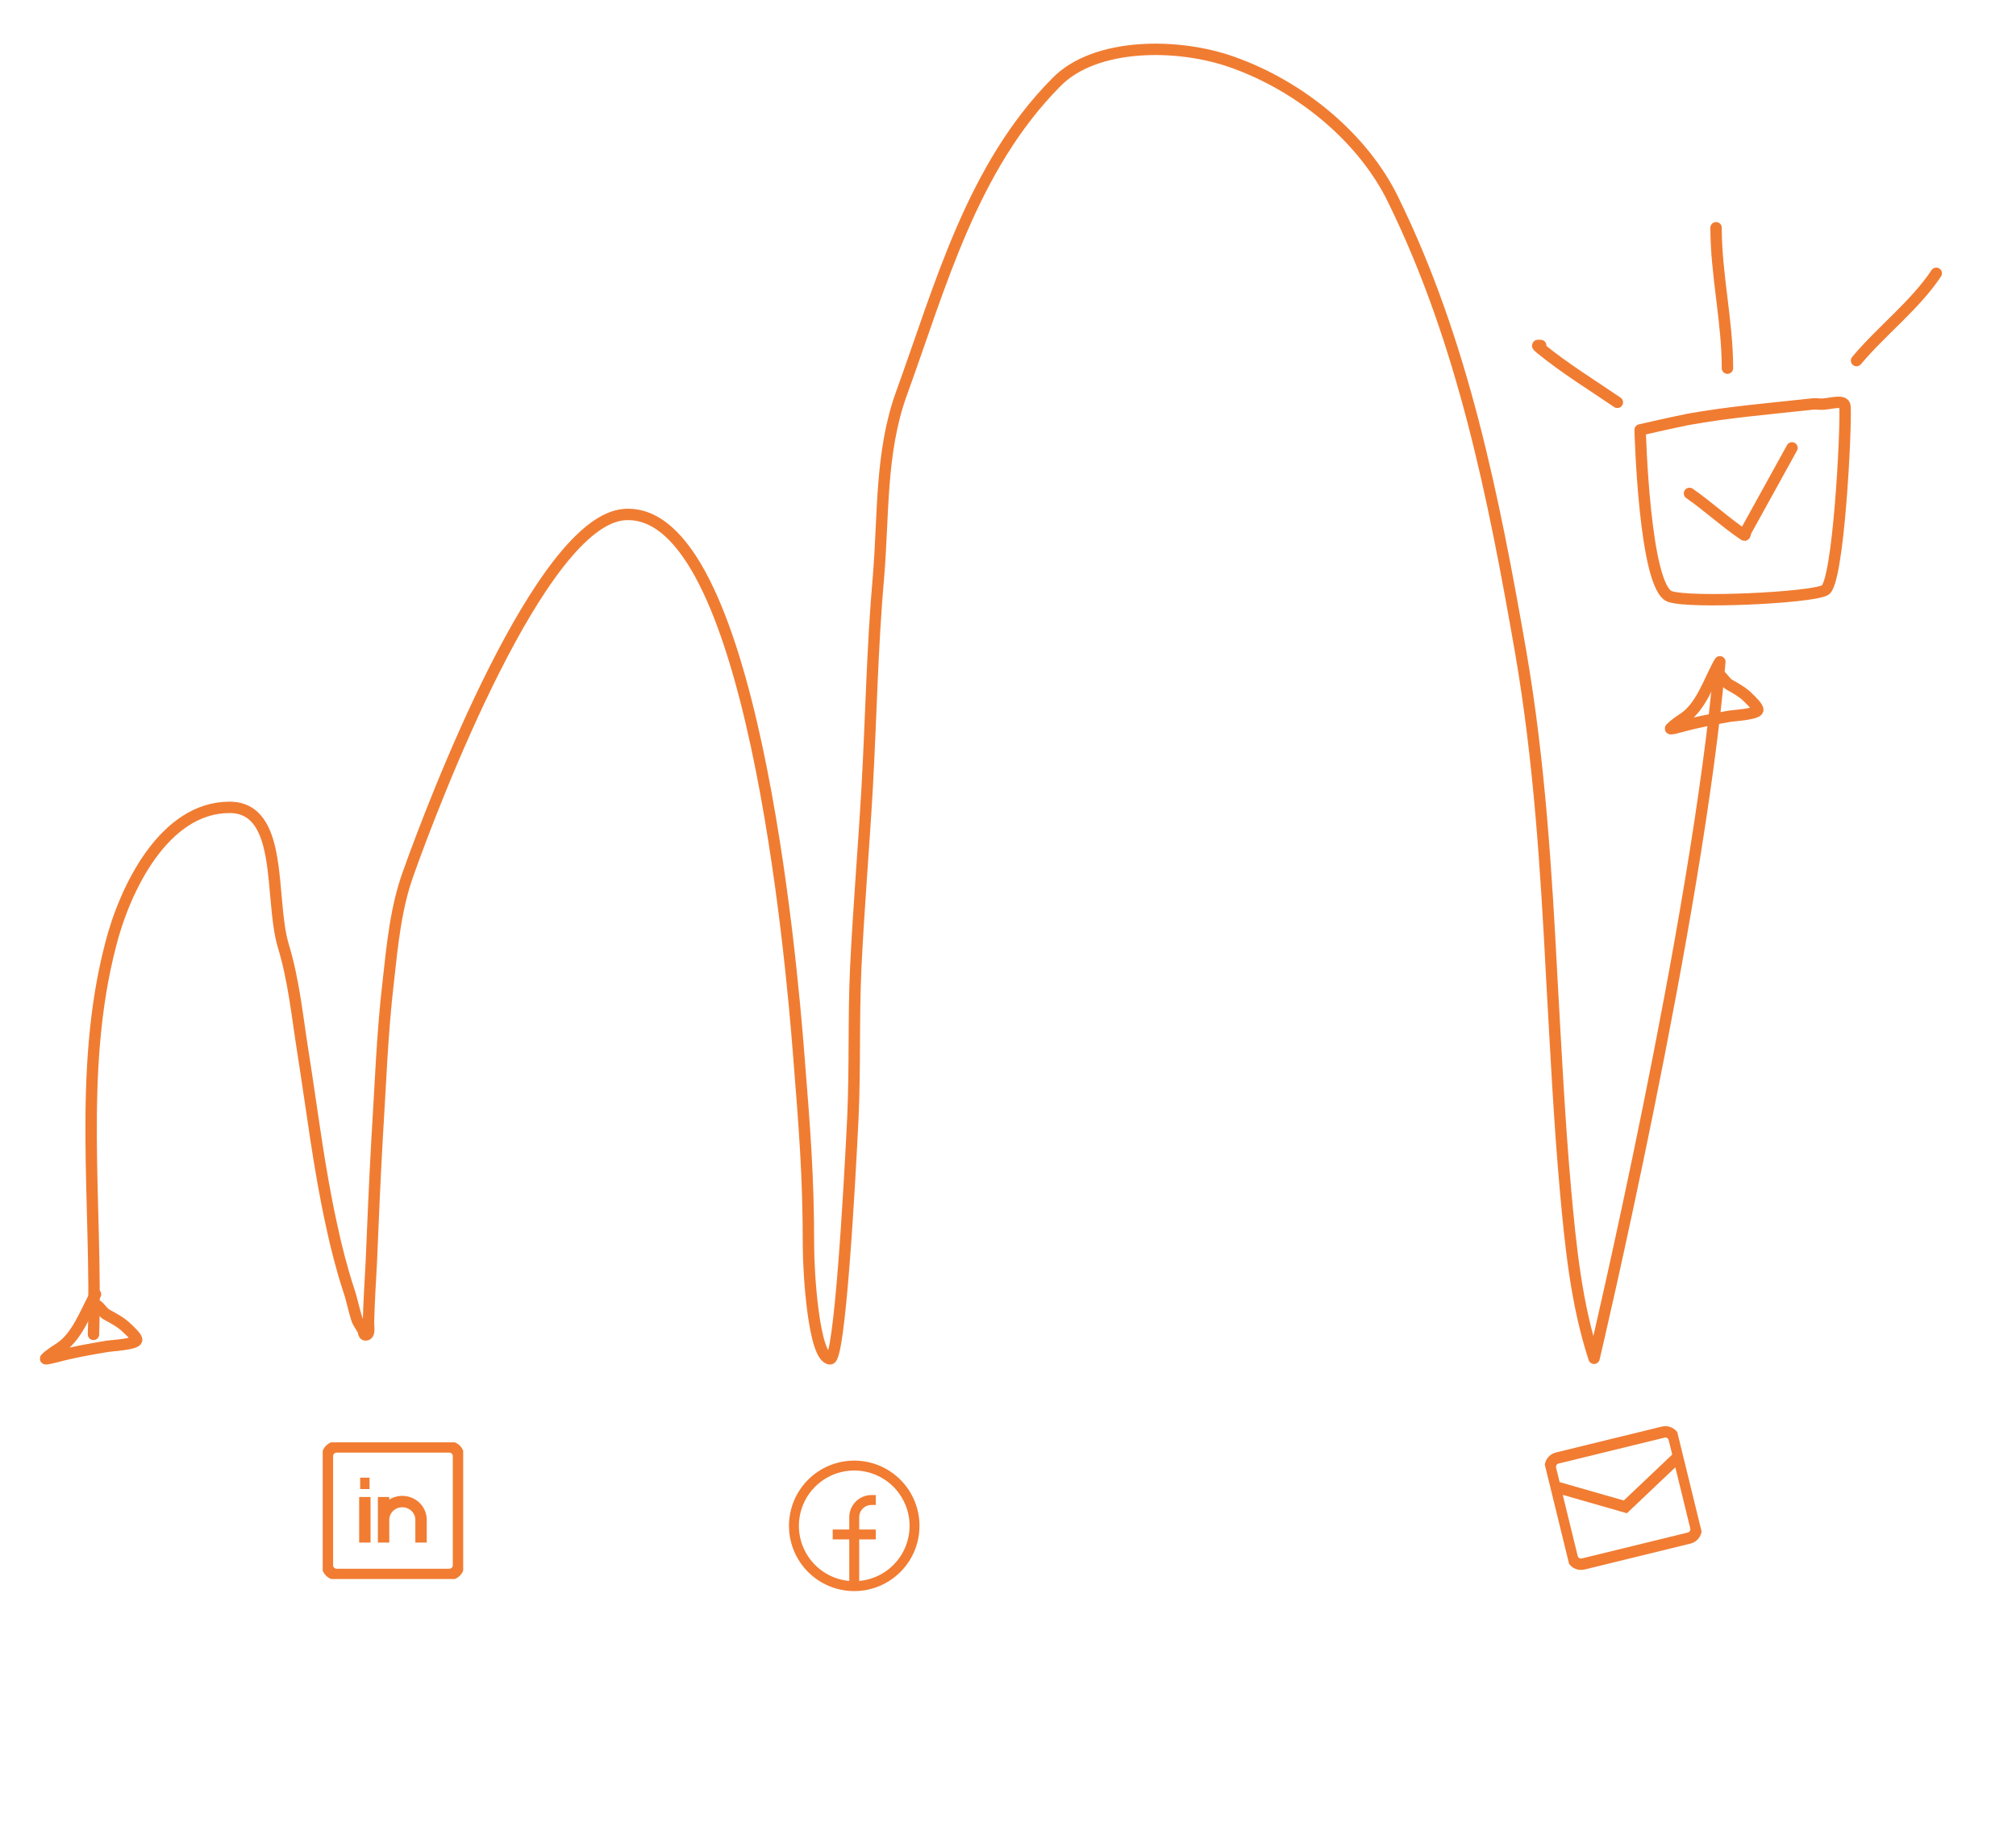 <?xml version="1.0" encoding="UTF-8"?> <svg xmlns="http://www.w3.org/2000/svg" width="531" height="480" viewBox="0 0 531 480" fill="none"> <path d="M24.625 351.559C25.675 317.407 20.427 282.357 29.123 248.954C32.872 234.125 43.218 212.706 60.461 212.706C74.855 212.706 70.956 236.522 74.555 248.954C77.403 258.241 78.303 267.828 79.803 277.264C82.202 292.393 84.001 307.671 87.299 322.65C88.499 328.342 89.998 334.183 91.798 339.726C92.697 342.272 93.147 344.968 94.047 347.664C94.347 348.563 95.096 349.462 95.546 350.36C95.846 350.81 95.696 351.709 96.296 351.709C97.495 351.709 97.046 349.612 97.046 348.413C97.195 343.171 97.495 337.928 97.795 332.686C98.245 321.901 98.695 311.266 99.295 300.481C100.194 286.401 100.644 272.321 102.293 258.391C103.343 248.954 104.243 239.218 107.541 230.081C114.139 211.508 142.477 137.063 164.518 135.565C197.954 133.319 208.45 252.849 210.399 278.163C211.899 297.186 212.948 309.468 212.948 328.491C212.948 335.082 214.298 357.85 218.646 358C221.195 358.149 223.744 313.063 224.643 294.49C225.243 281.308 224.793 268.127 225.393 255.096C226.143 239.368 227.492 223.491 228.392 207.763C229.441 189.189 229.741 170.466 231.391 151.892C232.74 135.865 231.84 119.239 237.388 103.81C247.734 75.351 255.981 44.045 278.321 21.577C288.517 11.242 310.108 11.242 324.503 16.335C342.795 22.776 359.138 36.556 366.935 52.583C385.378 90.18 393.474 131.222 400.521 171.664C405.469 200.274 407.269 229.332 408.768 258.391C409.818 276.815 410.717 295.388 412.367 313.812C413.716 328.641 415.215 343.62 419.864 357.85C419.864 357.85 447.152 242.364 453 174.36" stroke="#F07C32" stroke-width="3" stroke-linecap="round" stroke-linejoin="round"></path> <path d="M432 113.263C432 113.263 433.078 154.953 439.889 157.172C445.502 159.001 476.58 157.506 480.619 155.532C484.238 154.117 486.329 112.878 485.958 107.069C485.805 104.981 481.686 106.622 479.398 106.472C478.635 106.472 477.873 106.323 477.11 106.472C466.279 107.665 455.296 108.56 444.618 110.499C439.431 111.542 432 113.263 432 113.263Z" stroke="#F07C32" stroke-width="3" stroke-linecap="round" stroke-linejoin="round"></path> <path d="M445 129.992C449.896 133.397 454.346 137.542 459.39 140.948C459.687 141.244 459.687 140.207 459.984 139.763C463.989 132.509 467.995 125.254 472 118" stroke="#F07C32" stroke-width="3" stroke-linecap="round" stroke-linejoin="round"></path> <path d="M225 417.882C222.914 417.882 220.849 417.471 218.922 416.673C216.995 415.875 215.244 414.705 213.77 413.23C212.295 411.755 211.125 410.004 210.327 408.077C209.528 406.151 209.118 404.085 209.118 402C209.118 399.914 209.528 397.849 210.327 395.922C211.125 393.995 212.295 392.244 213.77 390.769C215.244 389.294 216.995 388.124 218.922 387.326C220.849 386.528 222.914 386.117 225 386.117C229.212 386.117 233.252 387.791 236.231 390.769C239.209 393.748 240.882 397.787 240.882 402C240.882 406.212 239.209 410.252 236.231 413.23C233.252 416.209 229.212 417.882 225 417.882ZM225 417.882V399.731C225 398.527 225.478 397.373 226.329 396.522C227.18 395.671 228.334 395.193 229.538 395.193H230.672M219.328 404.268H230.672" stroke="#F17C32" stroke-width="2.612"></path> <g clip-path="url(#clip0)"> <path d="M409.543 391.679L428.105 397L442.114 383.71M410.162 384.13L438.08 377.3C438.697 377.149 439.349 377.25 439.892 377.579C440.435 377.909 440.825 378.44 440.976 379.057L446.667 402.322C446.818 402.939 446.718 403.591 446.388 404.134C446.059 404.677 445.527 405.067 444.91 405.218L416.992 412.048C416.375 412.199 415.724 412.098 415.181 411.769C414.638 411.439 414.248 410.908 414.097 410.291L408.405 387.026C408.254 386.409 408.354 385.757 408.684 385.214C409.014 384.671 409.545 384.281 410.162 384.13Z" stroke="#F17C32" stroke-width="3"></path> </g> <g clip-path="url(#clip1)"> <path d="M96.1 394.401V406.401M110.9 406.401V400.401C110.9 399.128 110.38 397.907 109.455 397.007C108.53 396.107 107.275 395.601 105.967 395.601C104.658 395.601 103.404 396.107 102.478 397.007C101.553 397.907 101.033 399.128 101.033 400.401V406.401V394.401M94.867 390.801H97.333M88.7 381.201H118.3C118.954 381.201 119.582 381.454 120.044 381.904C120.507 382.354 120.767 382.965 120.767 383.601V412.401C120.767 413.038 120.507 413.648 120.044 414.098C119.582 414.548 118.954 414.801 118.3 414.801H88.7C88.046 414.801 87.418 414.548 86.956 414.098C86.493 413.648 86.233 413.038 86.233 412.401V383.601C86.233 382.965 86.493 382.354 86.956 381.904C87.418 381.454 88.046 381.201 88.7 381.201Z" stroke="#F17C32" stroke-width="3"></path> </g> <path d="M426 106C419.283 101.413 412.125 97.026 405.816 91.863C404.458 90.752 405.037 91.031 405.816 91.031" stroke="#F07C32" stroke-width="3" stroke-linecap="round" stroke-linejoin="round"></path> <path d="M455 97C455 84.614 452 72.387 452 60" stroke="#F07C32" stroke-width="3" stroke-linecap="round" stroke-linejoin="round"></path> <path d="M489 95C495.501 87.204 504.456 80.37 510 72" stroke="#F07C32" stroke-width="3" stroke-linecap="round" stroke-linejoin="round"></path> <path d="M452.612 175C450.137 179.595 448.038 186.131 443.583 189.17C442.381 189.99 441.05 190.834 440.029 191.905C439.691 192.259 442.431 191.517 442.819 191.408C447.076 190.208 451.399 189.44 455.744 188.673C456.424 188.553 462.639 188.181 462.983 187.099C463.21 186.386 461.053 184.41 460.667 184.005C459.131 182.393 457.33 181.432 455.455 180.359C454.527 179.828 453.915 178.636 453.086 177.983" stroke="#F07C32" stroke-width="3" stroke-linecap="round" stroke-linejoin="round"></path> <path d="M25.16 341C22.577 345.595 20.388 352.131 15.738 355.17C14.484 355.99 13.095 356.834 12.03 357.905C11.678 358.259 14.537 357.517 14.942 357.408C19.383 356.208 23.894 355.44 28.429 354.673C29.138 354.553 35.624 354.181 35.983 353.099C36.219 352.386 33.968 350.41 33.565 350.005C31.962 348.393 30.084 347.432 28.127 346.359C27.158 345.828 26.52 344.636 25.654 343.983" stroke="#F07C32" stroke-width="3" stroke-linecap="round" stroke-linejoin="round"></path> <defs> <clipPath id="clip0"> <rect width="35.926" height="35.926" fill="white" transform="translate(405.819 381.494) rotate(-13.747)"></rect> </clipPath> <clipPath id="clip1"> <rect width="37" height="36" fill="white" transform="translate(85 380)"></rect> </clipPath> </defs> </svg> 